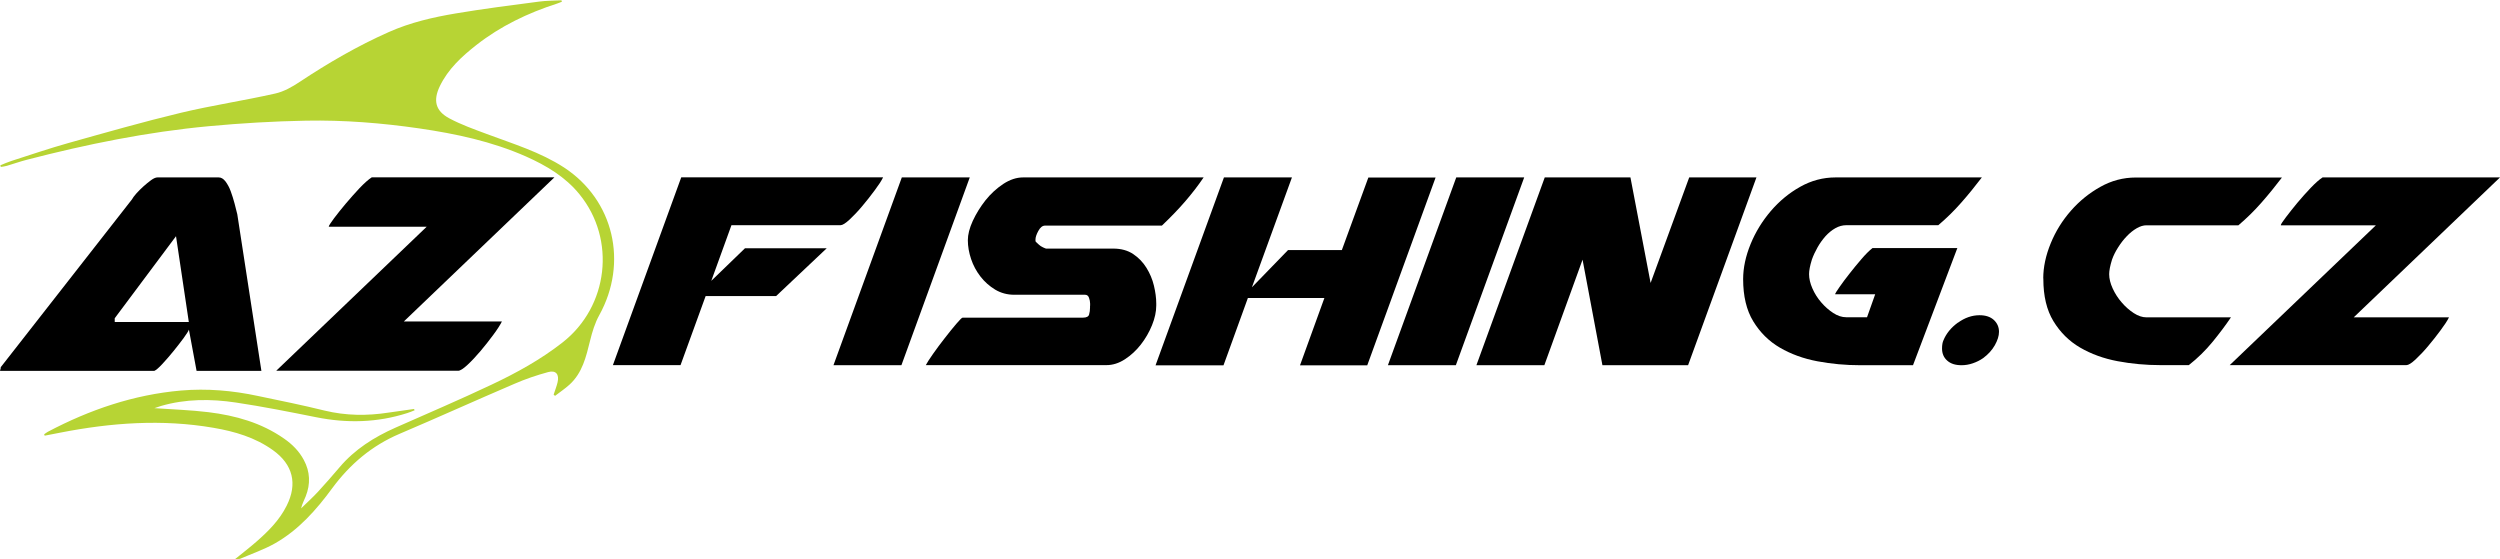 <?xml version="1.0" encoding="UTF-8"?>
<svg id="Layer_1" data-name="Layer 1" xmlns="http://www.w3.org/2000/svg" width="248" height="55.47" viewBox="0 0 248 55.47">
  <defs>
    <style>
      .cls-1 {
        fill: #b7d434;
      }
    </style>
  </defs>
  <path class="cls-1" d="M23.31,55.47c.79-.64,1.48-1.17,2.13-1.74,1.18-1.03,2.29-2.14,3-3.57,1.09-2.17.62-4.08-1.36-5.5-1.77-1.27-3.8-1.86-5.89-2.22-5.1-.88-10.17-.51-15.22.48-.51.1-1.03.2-1.54.3-.02-.05-.03-.09-.05-.14.12-.08.24-.18.37-.25,4.15-2.19,8.52-3.68,13.21-4.09,2.57-.22,5.11,0,7.63.54,2.21.46,4.42.91,6.61,1.45,2.11.51,4.22.53,6.34.2.85-.13,1.69-.24,2.54-.36,0,.04.03.09.05.13-.24.1-.49.2-.74.28-2.97.95-5.97,1.02-9.02.41-2.65-.53-5.3-1.06-7.98-1.46-2.47-.37-4.97-.37-7.41.34-.23.07-.46.16-.66.22,1.79.13,3.59.18,5.37.4,2.67.33,5.23,1.04,7.49,2.62.81.56,1.49,1.24,1.96,2.12.63,1.17.67,2.38.19,3.6-.15.38-.35.74-.46,1.2.55-.54,1.13-1.06,1.66-1.63.73-.79,1.44-1.61,2.14-2.43,1.52-1.8,3.45-3.01,5.57-3.95,3.18-1.41,6.38-2.77,9.52-4.26,2.48-1.17,4.88-2.49,7.06-4.2,4.53-3.56,5.32-10.19,1.67-14.68-1.41-1.74-3.3-2.86-5.32-3.76-3.38-1.49-6.94-2.25-10.57-2.78-3.73-.54-7.48-.84-11.24-.77-3.22.06-6.44.25-9.65.55-6.11.57-12.11,1.79-18.05,3.33-.67.17-1.32.41-1.98.6-.2.06-.4.08-.6.11-.02-.05-.04-.11-.05-.16.37-.15.74-.32,1.12-.44,1.87-.6,3.74-1.24,5.63-1.77,3.71-1.04,7.41-2.1,11.16-3,3.1-.74,6.26-1.21,9.36-1.91.86-.19,1.7-.67,2.45-1.17,2.82-1.87,5.73-3.56,8.82-4.93,2.13-.95,4.39-1.47,6.66-1.85,2.73-.46,5.49-.81,8.24-1.17.74-.1,1.49-.09,2.23-.13,0,.05.03.09.04.14-.16.06-.33.14-.49.19-2.89.93-5.6,2.23-8,4.11-1.45,1.14-2.8,2.38-3.62,4.08-.68,1.42-.44,2.45.94,3.19,1.18.63,2.45,1.08,3.71,1.55,2.62.98,5.31,1.79,7.68,3.33,4.93,3.23,6.37,9.43,3.49,14.64-.43.77-.7,1.66-.91,2.52-.4,1.61-.76,3.21-2.05,4.38-.44.4-.95.74-1.43,1.11-.05-.04-.09-.08-.14-.12.13-.41.29-.8.39-1.22.19-.79-.16-1.23-.93-1.02-1.14.31-2.26.69-3.34,1.16-3.81,1.63-7.58,3.34-11.39,4.96-2.75,1.17-4.92,3-6.7,5.41-1.57,2.14-3.33,4.13-5.67,5.46-1.1.62-2.32,1.04-3.48,1.54"/>
  <g>
    <path d="M19.5,36.79l-.76-4.09c-.05.14-.22.42-.52.83-.3.41-.64.84-1.01,1.3s-.74.88-1.1,1.27c-.36.39-.63.62-.8.69H0c.05-.19.07-.28.07-.25v-.11l13.02-16.65c.07-.14.22-.34.43-.58.22-.24.45-.48.71-.71.25-.23.51-.43.76-.62.25-.18.46-.27.63-.27h6.08c.24,0,.46.13.67.4.2.27.38.59.52.98.14.39.27.79.38,1.21.11.42.2.78.27,1.07l2.39,15.53h-6.44.01ZM11.39,31.94h7.34l-1.27-8.51-6.08,8.14v.36h.01Z"/>
    <path d="M42.35,22.49h-9.73v-.04c.02-.1.2-.36.52-.8.33-.43.71-.92,1.16-1.45s.9-1.04,1.37-1.54c.47-.49.87-.85,1.21-1.07h18.12l-14.94,14.3h9.73c-.17.34-.45.78-.85,1.32-.4.54-.82,1.08-1.27,1.61s-.88.99-1.3,1.38-.73.58-.92.58h-18.05l14.94-14.3h0Z"/>
  </g>
  <g>
    <path d="M87.6,17.6c-.16.33-.44.76-.83,1.28-.39.53-.8,1.05-1.23,1.56-.43.52-.86.96-1.26,1.34-.41.38-.71.56-.9.56h-10.82l-2,5.52,3.34-3.23h8.11l-5.02,4.74h-6.99l-2.49,6.85h-6.71l6.78-18.63h20.02Z"/>
    <path d="M89.46,17.6h6.74l-6.78,18.63h-6.74s6.78-18.63,6.78-18.63Z"/>
    <path d="M108.14,30.33v-.21c0-.19-.04-.38-.11-.58s-.2-.3-.39-.3h-7.02c-.7,0-1.33-.17-1.9-.51-.56-.34-1.05-.77-1.46-1.3-.41-.53-.72-1.11-.93-1.74s-.32-1.25-.32-1.86c0-.56.16-1.2.49-1.92.33-.71.75-1.39,1.26-2.04.51-.64,1.1-1.18,1.76-1.62.66-.43,1.31-.65,1.97-.65h17.91c-.54.8-1.15,1.59-1.84,2.39-.69.8-1.46,1.59-2.3,2.39h-11.59c-.26,0-.48.18-.67.53-.19.35-.28.63-.28.84v.18s.05.08.14.16.16.15.21.19c.09.09.23.18.4.26.18.08.27.12.3.12h6.67c.77,0,1.43.18,1.97.54s.98.82,1.32,1.37c.34.55.59,1.14.74,1.77.15.63.23,1.22.23,1.76v.21c0,.61-.14,1.26-.42,1.95-.28.69-.65,1.33-1.11,1.92-.46.59-.98,1.07-1.58,1.46s-1.21.58-1.84.58h-17.91c.12-.23.36-.61.72-1.12s.75-1.04,1.16-1.56c.41-.53.79-1,1.14-1.41s.56-.62.63-.62h11.94c.35,0,.56-.11.61-.32.06-.21.09-.43.09-.67v-.21.02Z"/>
    <path d="M121.42,17.6h6.74l-3.97,10.9,3.58-3.69h5.34l2.63-7.2h6.67l-6.78,18.63h-6.67l2.42-6.68h-7.59l-2.42,6.68h-6.74l6.78-18.63h0Z"/>
    <path d="M144.46,17.6h6.74l-6.78,18.63h-6.74s6.78-18.63,6.78-18.63Z"/>
    <path d="M153.24,17.6h8.5l2,10.47,3.83-10.47h6.67l-6.78,18.63h-8.5l-1.97-10.47-3.79,10.47h-6.74s6.78-18.63,6.78-18.63Z"/>
    <path d="M194.16,24.63l-4.39,11.6h-5.23c-1.45,0-2.87-.13-4.25-.39s-2.62-.71-3.72-1.35-1.98-1.52-2.65-2.62c-.67-1.1-1-2.5-1-4.18,0-1.12.25-2.28.74-3.48.49-1.2,1.16-2.28,2-3.27.84-.98,1.81-1.79,2.92-2.41,1.1-.62,2.27-.93,3.51-.93h14.51c-.68.89-1.36,1.73-2.05,2.51-.69.79-1.45,1.53-2.27,2.23h-9.13c-.37,0-.74.1-1.09.3-.35.2-.67.46-.97.79-.29.33-.56.7-.79,1.11s-.42.81-.56,1.21c-.19.61-.28,1.09-.28,1.44,0,.45.11.92.33,1.42s.51.97.88,1.39c.36.42.76.77,1.19,1.05.43.28.86.42,1.28.42h2.07l.81-2.28h-3.97v-.04c.02-.07.17-.3.44-.69.27-.39.59-.82.97-1.3.37-.48.77-.96,1.18-1.44.41-.48.78-.85,1.11-1.11h8.43l-.02.02Z"/>
    <path d="M194.23,32.01c.68-.49,1.39-.74,2.14-.74.61,0,1.08.16,1.42.47.34.32.51.71.51,1.18,0,.4-.14.84-.42,1.34-.28.49-.67.91-1.16,1.27-.3.21-.64.38-1.02.51-.37.13-.75.19-1.12.19-.61,0-1.08-.15-1.42-.46-.34-.3-.51-.7-.51-1.2,0-.35.05-.62.14-.81.28-.68.76-1.27,1.44-1.76h0Z"/>
    <path d="M202.69,27.62c0-1.12.25-2.28.74-3.48.49-1.2,1.16-2.27,2-3.23s1.81-1.75,2.92-2.37c1.1-.62,2.27-.93,3.51-.93h14.51c-.68.89-1.36,1.73-2.05,2.51-.69.79-1.45,1.53-2.27,2.23h-9.13c-.3,0-.63.1-.97.3-.34.2-.67.46-.98.79-.32.33-.6.7-.86,1.11s-.46.81-.6,1.21c-.19.61-.28,1.09-.28,1.44,0,.45.12.92.35,1.42.23.5.53.97.9,1.39.36.42.76.77,1.19,1.05.43.28.85.42,1.25.42h8.39c-.54.8-1.15,1.61-1.83,2.44-.68.83-1.46,1.6-2.35,2.3h-2.81c-1.45,0-2.87-.13-4.25-.39s-2.62-.71-3.72-1.35-1.98-1.52-2.65-2.62c-.67-1.1-1-2.5-1-4.18v-.07h0Z"/>
    <path d="M235.71,22.35h-9.45v-.04c.02-.09.19-.35.51-.77.32-.42.69-.89,1.12-1.41s.88-1.01,1.33-1.49c.46-.48.85-.83,1.18-1.04h17.6l-14.51,13.88h9.45c-.16.33-.44.76-.83,1.28-.39.53-.8,1.05-1.23,1.56-.43.52-.86.96-1.26,1.34-.41.38-.71.56-.9.56h-17.53l14.51-13.88h0Z"/>
  </g>
</svg>